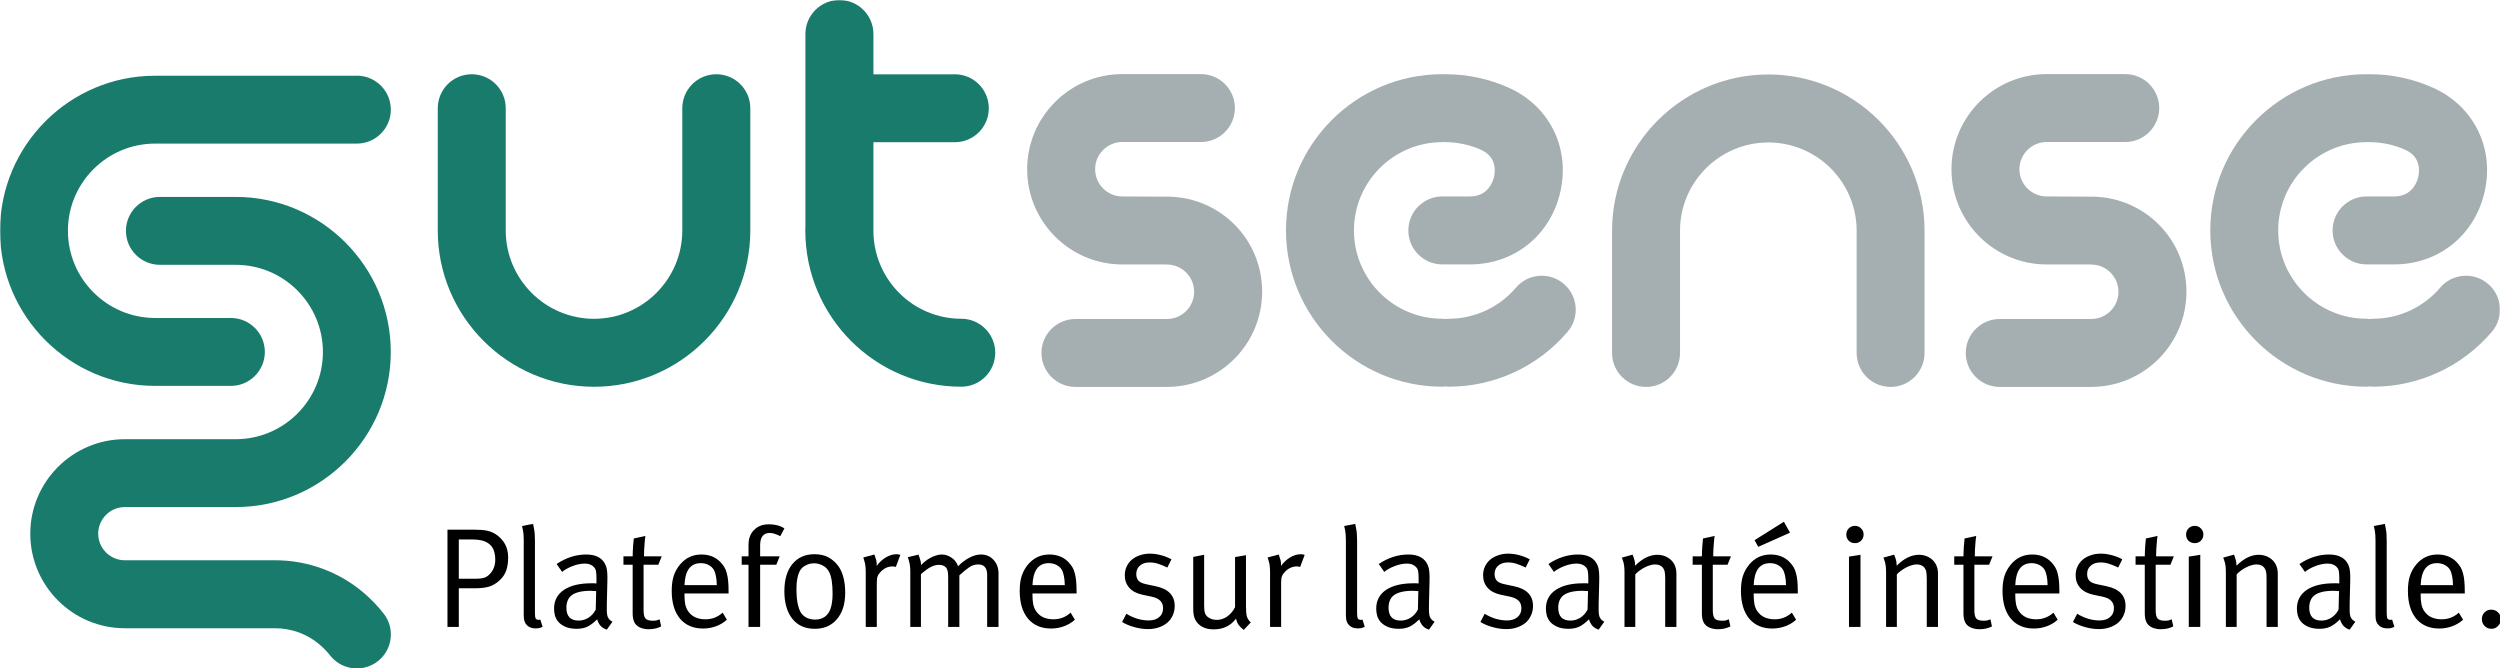 <svg width="1380" height="369" viewBox="0 0 1380 369" fill="none" xmlns="http://www.w3.org/2000/svg">
<g clip-path="url(#clip0_1300_1948)">
<mask id="mask0_1300_1948" style="mask-type:luminance" maskUnits="userSpaceOnUse" x="0" y="0" width="1380" height="369">
<path d="M1380 0H0V369H1380V0Z" fill="white"/>
</mask>
<g mask="url(#mask0_1300_1948)">
<path d="M976.118 41.097C928.561 41.097 889.855 79.798 889.855 127.35V194.831C889.855 205.204 898.256 213.575 908.63 213.575C919.004 213.575 927.377 205.175 927.377 194.831V127.35C927.377 100.488 949.252 78.643 976.118 78.643C1002.98 78.643 1024.86 100.488 1024.86 127.35V194.831C1024.86 205.204 1033.26 213.575 1043.61 213.575C1053.95 213.575 1062.35 205.175 1062.35 194.831V127.35C1062.35 79.798 1023.67 41.097 976.118 41.097Z" fill="#A5AFB1"/>
<path d="M836.773 158.807C827.498 169.688 813.967 175.945 799.675 175.945C799.055 175.945 798.491 176.058 797.899 176.114C797.307 176.058 796.743 175.945 796.123 175.945C769.257 175.945 747.382 154.1 747.382 127.209C747.382 100.319 769.229 78.474 796.123 78.474C796.376 78.474 796.63 78.417 796.884 78.389C797.138 78.389 797.363 78.474 797.645 78.474C804.552 78.474 811.233 79.883 817.463 82.673C826.061 86.507 825.412 94.23 824.764 97.359C824.2 99.952 821.607 108.437 811.345 108.437H796.151C785.805 108.437 777.404 116.836 777.404 127.209C777.404 137.582 785.805 145.954 796.151 145.954H811.345C836.125 145.954 856.281 129.577 861.468 105.167C866.598 81.151 855.04 58.348 832.77 48.398C821.691 43.437 809.88 40.956 797.645 40.956C797.391 40.956 797.138 41.013 796.884 41.041C796.63 41.041 796.376 40.956 796.123 40.956C748.566 40.956 709.86 79.629 709.86 127.209C709.86 174.79 748.537 213.462 796.123 213.462C796.715 213.462 797.307 213.35 797.899 213.293C798.491 213.35 799.055 213.462 799.675 213.462C824.961 213.462 848.895 202.413 865.33 183.133C872.039 175.24 871.109 163.402 863.216 156.693C855.322 149.956 843.482 150.915 836.773 158.807Z" fill="#A5AFB1"/>
<path d="M645.332 108.549C644.937 108.549 644.543 108.549 644.148 108.549L619.538 108.437C611.25 108.437 604.513 101.7 604.513 93.413C604.513 85.126 611.25 78.389 619.538 78.389H662.923C673.297 78.389 681.669 69.989 681.669 59.644C681.669 49.3 673.269 40.9 662.923 40.9H619.538C590.558 40.9 566.991 64.464 566.991 93.441C566.991 122.417 590.558 145.982 619.538 145.982H643.556C643.753 145.982 643.951 146.038 644.148 146.038C652.436 146.038 659.174 152.775 659.174 161.062C659.174 169.349 652.436 176.086 644.148 176.086H593.631C583.285 176.086 574.884 184.486 574.884 194.831C574.884 205.175 583.285 213.575 593.631 213.575H644.148C673.128 213.575 696.695 190.011 696.695 161.034C696.695 132.058 673.748 109.198 645.332 108.549Z" fill="#A5AFB1"/>
<path d="M395.397 40.984C385.023 40.984 376.623 49.384 376.623 59.757V127.237C376.623 154.1 354.775 175.973 327.91 175.973C301.044 175.973 279.169 154.128 279.169 127.237V59.757C279.169 49.384 270.768 40.984 260.394 40.984C250.02 40.984 241.647 49.384 241.647 59.757V127.237C241.647 174.789 280.353 213.491 327.91 213.491C375.467 213.491 414.172 174.789 414.172 127.237V59.757C414.172 49.384 405.771 40.984 395.426 40.984" fill="#197B6C"/>
<path d="M530.626 175.945C504.24 175.945 482.9 154.861 482.139 128.675C482.167 128.196 482.139 127.717 482.139 127.237V78.502H527.074C537.448 78.502 545.821 70.102 545.821 59.757C545.821 49.412 537.42 41.013 527.074 41.013H482.139V18.773C482.11 8.4 473.71 0 463.364 0C453.018 0 444.589 8.4 444.589 18.745V125.039C444.505 125.772 444.533 126.476 444.533 127.237C444.533 174.789 483.069 213.462 530.626 213.462C541 213.462 549.373 205.063 549.373 194.718C549.373 184.373 540.972 175.945 530.626 175.945Z" fill="#197B6C"/>
<path d="M196.994 41.802H85.614C38.423 41.802 0 80.193 0 127.407C0 174.62 38.423 213.011 85.614 213.011H127.448C137.794 213.011 146.195 204.612 146.195 194.267C146.195 183.922 137.794 175.522 127.448 175.522H85.614C59.087 175.522 37.493 153.931 37.493 127.378C37.493 100.826 59.087 79.263 85.614 79.263H196.994C207.34 79.263 215.74 70.863 215.74 60.518C215.74 50.173 207.34 41.774 196.994 41.774" fill="#197B6C"/>
</g>
<mask id="mask1_1300_1948" style="mask-type:luminance" maskUnits="userSpaceOnUse" x="0" y="0" width="1380" height="369">
<path d="M1380 0H0V369H1380V0Z" fill="white"/>
</mask>
<g mask="url(#mask1_1300_1948)">
<path d="M68.897 279.9H130.098C177.317 279.9 215.712 241.481 215.712 194.295C215.712 147.11 177.317 108.69 130.098 108.69H88.264C77.918 108.69 69.517 117.09 69.517 127.435C69.517 137.78 77.918 146.179 88.264 146.179H130.098C156.625 146.179 178.247 167.771 178.247 194.323C178.247 220.876 156.653 242.439 130.098 242.439H68.897C40.115 242.439 16.717 265.863 16.717 294.614C16.717 323.365 40.115 346.788 68.897 346.788H151.128C151.128 346.788 151.269 346.788 151.326 346.788C156.146 346.732 160.797 347.549 165.195 349.184C173.539 352.313 179.037 357.782 182.194 361.784C185.887 366.52 191.412 368.972 196.994 368.972C201.025 368.972 205.113 367.675 208.552 364.997C216.727 358.627 218.165 346.817 211.766 338.671C205.648 330.863 194.88 320.236 178.388 314.063C169.621 310.765 160.403 309.158 150.903 309.271C150.874 309.271 150.846 309.271 150.818 309.271H68.897C60.806 309.271 54.21 302.675 54.21 294.586C54.21 286.496 60.806 279.9 68.897 279.9Z" fill="#197B6C"/>
<path d="M1346.96 158.807C1337.69 169.688 1324.15 175.945 1309.86 175.945C1309.24 175.945 1308.68 176.058 1308.09 176.114C1307.49 176.058 1306.93 175.945 1306.31 175.945C1279.45 175.945 1257.57 154.1 1257.57 127.209C1257.57 100.319 1279.42 78.474 1306.31 78.474C1306.56 78.474 1306.82 78.417 1307.07 78.389C1307.33 78.389 1307.55 78.474 1307.83 78.474C1314.74 78.474 1321.42 79.883 1327.65 82.673C1336.25 86.507 1335.6 94.23 1334.95 97.359C1334.39 99.952 1331.79 108.437 1321.53 108.437H1306.34C1295.99 108.437 1287.59 116.836 1287.59 127.209C1287.59 137.582 1295.99 145.954 1306.34 145.954H1321.53C1346.31 145.954 1366.47 129.577 1371.66 105.167C1376.79 81.151 1365.23 58.348 1342.96 48.398C1331.88 43.437 1320.07 40.956 1307.83 40.956C1307.58 40.956 1307.33 41.013 1307.07 41.041C1306.82 41.041 1306.56 40.956 1306.31 40.956C1258.75 40.956 1220.08 79.629 1220.08 127.209C1220.08 174.79 1258.75 213.462 1306.31 213.462C1306.93 213.462 1307.49 213.35 1308.09 213.293C1308.68 213.35 1309.24 213.462 1309.86 213.462C1335.15 213.462 1359.08 202.413 1375.52 183.133C1382.23 175.24 1381.3 163.402 1373.4 156.693C1365.51 149.956 1353.67 150.915 1346.96 158.807Z" fill="#A5AFB1"/>
</g>
<mask id="mask2_1300_1948" style="mask-type:luminance" maskUnits="userSpaceOnUse" x="0" y="0" width="1380" height="369">
<path d="M1380 0H0V369H1380V0Z" fill="white"/>
</mask>
<g mask="url(#mask2_1300_1948)">
<path d="M1155.55 108.549C1155.15 108.549 1154.76 108.549 1154.36 108.549L1129.75 108.437C1121.47 108.437 1114.73 101.7 1114.73 93.413C1114.73 85.126 1121.47 78.389 1129.75 78.389H1173.14C1183.49 78.389 1191.89 69.989 1191.89 59.644C1191.89 49.3 1183.49 40.9 1173.14 40.9H1129.75C1100.78 40.9 1077.21 64.464 1077.21 93.441C1077.21 122.417 1100.78 145.982 1129.75 145.982H1153.77C1153.97 145.982 1154.17 146.038 1154.36 146.038C1162.65 146.038 1169.39 152.775 1169.39 161.062C1169.39 169.349 1162.65 176.086 1154.36 176.086H1103.85C1093.5 176.086 1085.1 184.486 1085.1 194.831C1085.1 205.175 1093.5 213.575 1103.85 213.575H1154.36C1183.34 213.575 1206.91 190.011 1206.91 161.034C1206.91 132.058 1183.96 109.198 1155.55 108.549Z" fill="#A5AFB1"/>
</g>
<path d="M280.504 307.727C280.504 310.492 280.139 312.919 279.408 315.007C278.677 317.042 277.425 318.868 275.65 320.486C273.824 322.104 271.893 323.226 269.858 323.852C267.822 324.426 265.422 324.713 262.656 324.713H253.262V346.084H247V292.384H261.873C264.796 292.384 267.118 292.566 268.84 292.932C270.562 293.297 272.154 293.949 273.615 294.889C278.208 297.915 280.504 302.195 280.504 307.727ZM273.38 308.979C273.38 305.065 272.337 302.221 270.249 300.447C269.153 299.507 267.822 298.829 266.257 298.411C264.691 297.994 262.63 297.785 260.073 297.785H253.262V319.469H262.265C264.561 319.469 266.309 319.26 267.509 318.842C268.71 318.373 269.753 317.616 270.641 316.572C272.467 314.537 273.38 312.006 273.38 308.979Z" fill="black"/>
<path d="M299.514 346.005C298.731 346.371 298.079 346.606 297.557 346.71C297.088 346.814 296.435 346.867 295.6 346.867C293.669 346.867 292.13 346.319 290.982 345.223C290.355 344.649 289.886 343.944 289.573 343.109C289.26 342.222 289.103 341.074 289.103 339.665V298.333C289.103 296.037 288.973 294.21 288.712 292.853C288.451 291.444 288.268 290.609 288.164 290.348L294.27 289.174C294.374 289.487 294.557 290.453 294.817 292.071C295.131 293.636 295.287 295.75 295.287 298.411V338.256C295.287 339.769 295.418 340.813 295.679 341.387C295.992 341.909 296.592 342.17 297.479 342.17C297.583 342.17 297.844 342.118 298.262 342.013L299.514 346.005Z" fill="black"/>
<path d="M334.959 347.571C333.602 347.154 332.454 346.449 331.514 345.458C330.627 344.414 330.001 343.213 329.636 341.857C327.757 343.735 325.956 345.092 324.234 345.927C322.564 346.71 320.607 347.101 318.363 347.101C315.963 347.101 313.953 346.762 312.336 346.084C310.718 345.405 309.413 344.544 308.422 343.501C307.482 342.457 306.804 341.283 306.386 339.978C306.021 338.621 305.838 337.29 305.838 335.986C305.838 331.55 307.639 328.105 311.24 325.653C314.841 323.2 319.929 321.974 326.504 321.974H327.679C328.096 321.974 328.618 322 329.244 322.052V319.312C329.244 317.59 329.166 316.311 329.009 315.476C328.905 314.589 328.566 313.832 327.992 313.206C327.365 312.476 326.635 311.954 325.8 311.641C324.965 311.275 323.947 311.093 322.747 311.093C321.651 311.093 320.503 311.223 319.303 311.484C318.102 311.745 316.928 312.11 315.78 312.58C314.684 312.997 313.64 313.493 312.649 314.067C311.709 314.589 310.927 315.137 310.3 315.711L307.247 311.327C312.466 307.831 317.92 306.083 323.608 306.083C329.14 306.083 332.741 308.118 334.411 312.189C334.828 313.232 335.089 314.485 335.193 315.946C335.298 317.407 335.324 319.025 335.272 320.799L334.959 333.637C334.906 335.203 334.906 336.508 334.959 337.551C335.011 338.595 335.141 339.482 335.35 340.213C335.611 340.891 335.95 341.465 336.368 341.935C336.785 342.405 337.359 342.822 338.09 343.187L334.959 347.571ZM329.088 326.279C328.67 326.227 328.148 326.201 327.522 326.201C326.948 326.148 326.452 326.122 326.035 326.122C323.582 326.122 321.494 326.331 319.772 326.749C318.05 327.166 316.667 327.766 315.623 328.549C314.58 329.332 313.823 330.323 313.353 331.524C312.884 332.672 312.649 333.976 312.649 335.438C312.649 340.187 314.893 342.561 319.381 342.561C321.364 342.561 323.217 342.013 324.939 340.917C326.661 339.769 327.966 338.282 328.853 336.455L329.088 326.279Z" fill="black"/>
<path d="M363.397 311.719H355.256V336.847C355.256 339.039 355.596 340.552 356.274 341.387C357.005 342.222 358.335 342.639 360.266 342.639C361.153 342.639 361.858 342.587 362.38 342.483C362.954 342.326 363.528 342.118 364.102 341.857L364.963 345.771C362.98 346.814 360.684 347.336 358.074 347.336C357.031 347.336 356.091 347.232 355.256 347.023C354.474 346.867 353.717 346.606 352.986 346.24C351.629 345.562 350.664 344.596 350.09 343.344C349.516 342.091 349.229 340.474 349.229 338.491V311.719H344.141V307.1H349.229C349.229 306.265 349.255 305.352 349.307 304.361C349.359 303.317 349.411 302.325 349.464 301.386C349.568 300.447 349.646 299.612 349.698 298.881C349.751 298.098 349.803 297.55 349.855 297.237L356.274 295.828C356.222 296.141 356.144 296.689 356.039 297.472C355.987 298.255 355.909 299.168 355.804 300.212C355.752 301.255 355.674 302.377 355.569 303.578C355.517 304.778 355.491 305.952 355.491 307.1H365.276L363.397 311.719Z" fill="black"/>
<path d="M377.835 327.61V328.549C377.835 330.376 377.965 331.993 378.226 333.402C378.487 334.811 378.957 336.038 379.635 337.082C380.731 338.752 382.114 339.978 383.784 340.761C385.506 341.491 387.359 341.857 389.342 341.857C393.047 341.857 396.23 340.63 398.892 338.177L401.24 342.091C399.518 343.657 397.509 344.857 395.213 345.692C392.969 346.527 390.594 346.945 388.089 346.945C382.662 346.945 378.409 345.118 375.33 341.465C372.303 337.76 370.789 332.672 370.789 326.201C370.789 322.913 371.155 320.147 371.885 317.903C372.616 315.607 373.816 313.467 375.486 311.484C378.565 307.883 382.453 306.083 387.15 306.083C391.481 306.083 395.004 307.492 397.718 310.31C398.553 311.197 399.257 312.11 399.831 313.05C400.405 313.989 400.849 315.085 401.162 316.337C401.527 317.59 401.788 319.051 401.945 320.721C402.101 322.391 402.18 324.4 402.18 326.749V327.61H377.835ZM395.682 322.991C395.63 320.852 395.448 319.103 395.134 317.746C394.874 316.39 394.456 315.241 393.882 314.302C393.204 313.258 392.238 312.423 390.986 311.797C389.733 311.171 388.35 310.858 386.837 310.858C381.148 310.858 378.148 314.902 377.835 322.991H395.682Z" fill="black"/>
<path d="M430.712 295.985C429.981 295.567 429.094 295.176 428.05 294.81C427.006 294.393 425.963 294.184 424.919 294.184C421.37 294.184 419.596 296.48 419.596 301.073V307.1H430.398L428.52 311.719H419.596V346.084H413.177V311.719H409.419V307.1H413.177V300.994C413.177 299.533 413.307 298.281 413.568 297.237C413.881 296.193 414.247 295.306 414.664 294.576C415.134 293.793 415.604 293.166 416.073 292.697C416.595 292.175 417.065 291.757 417.482 291.444C419.309 290.087 421.605 289.409 424.371 289.409C427.815 289.409 430.685 290.166 432.982 291.679L430.712 295.985Z" fill="black"/>
<path d="M466.552 327.218C466.552 330.454 466.135 333.324 465.3 335.829C464.465 338.282 463.29 340.343 461.777 342.013C460.316 343.683 458.568 344.962 456.532 345.849C454.497 346.684 452.253 347.101 449.8 347.101C444.425 347.101 440.276 345.249 437.354 341.544C434.431 337.838 432.97 332.776 432.97 326.357C432.97 319.99 434.431 315.007 437.354 311.406C440.328 307.753 444.399 305.926 449.565 305.926C452.853 305.926 455.567 306.578 457.707 307.883C459.846 309.188 461.594 310.806 462.951 312.736C464.152 314.511 465.039 316.572 465.613 318.921C466.239 321.269 466.552 324.035 466.552 327.218ZM459.585 327.688C459.585 322.313 458.985 318.399 457.785 315.946C456.95 314.224 455.75 312.971 454.184 312.189C452.671 311.354 451.105 310.936 449.487 310.936C447.765 310.936 446.173 311.327 444.712 312.11C443.251 312.841 442.181 313.858 441.503 315.163C440.876 316.363 440.407 317.772 440.094 319.39C439.78 321.008 439.624 322.991 439.624 325.34C439.624 328.105 439.833 330.637 440.25 332.933C440.72 335.177 441.32 336.899 442.051 338.099C442.781 339.299 443.851 340.265 445.26 340.996C446.721 341.674 448.287 342.013 449.957 342.013C451.992 342.013 453.74 341.517 455.202 340.526C456.663 339.482 457.733 338.021 458.411 336.142C458.829 334.942 459.116 333.716 459.272 332.463C459.481 331.211 459.585 329.619 459.585 327.688Z" fill="black"/>
<path d="M494.485 312.971C493.963 312.763 493.389 312.658 492.762 312.658C490.31 312.658 488.144 313.598 486.265 315.476C485.378 316.363 484.778 317.225 484.465 318.06C484.152 318.842 483.995 320.043 483.995 321.66V346.084H477.889V316.024C477.889 313.467 477.681 311.51 477.263 310.153C476.898 308.796 476.663 307.987 476.559 307.727L482.664 306.083C482.821 306.396 483.082 307.179 483.447 308.431C483.865 309.631 484.021 310.962 483.917 312.423C485.326 310.44 486.996 308.875 488.927 307.727C490.91 306.526 492.893 305.926 494.876 305.926C495.346 305.926 495.789 305.978 496.207 306.083C496.624 306.187 496.885 306.265 496.99 306.318L494.485 312.971Z" fill="black"/>
<path d="M544.914 346.084V317.277C544.914 313.467 543.244 311.562 539.904 311.562C538.13 311.562 536.46 312.11 534.894 313.206C533.381 314.25 531.607 315.711 529.571 317.59V346.084H523.387V318.373C523.387 317.172 523.309 316.181 523.152 315.398C522.996 314.615 522.709 313.937 522.291 313.363C521.404 312.319 520.073 311.797 518.299 311.797C516.785 311.797 515.246 312.215 513.68 313.05C512.167 313.832 510.393 315.137 508.357 316.964V346.084H502.486V315.868C502.486 313.363 502.278 311.432 501.86 310.075C501.495 308.666 501.234 307.831 501.077 307.57L507.027 306.161C507.183 306.474 507.444 307.231 507.809 308.431C508.227 309.579 508.436 310.753 508.436 311.954C509.062 311.223 509.819 310.519 510.706 309.84C511.593 309.11 512.532 308.483 513.524 307.961C514.568 307.387 515.611 306.944 516.655 306.631C517.751 306.265 518.795 306.083 519.786 306.083C521.717 306.083 523.518 306.657 525.188 307.805C526.91 308.901 528.136 310.492 528.867 312.58C530.745 310.597 532.807 309.031 535.051 307.883C537.295 306.683 539.408 306.083 541.392 306.083C544.314 306.083 546.662 307.074 548.437 309.057C550.263 310.988 551.177 313.519 551.177 316.65V346.084H544.914Z" fill="black"/>
<path d="M569.926 327.61V328.549C569.926 330.376 570.057 331.993 570.318 333.402C570.579 334.811 571.048 336.038 571.727 337.082C572.823 338.752 574.206 339.978 575.876 340.761C577.598 341.491 579.45 341.857 581.434 341.857C585.139 341.857 588.322 340.63 590.984 338.177L593.332 342.091C591.61 343.657 589.601 344.857 587.305 345.692C585.061 346.527 582.686 346.945 580.181 346.945C574.754 346.945 570.5 345.118 567.421 341.465C564.395 337.76 562.881 332.672 562.881 326.201C562.881 322.913 563.246 320.147 563.977 317.903C564.708 315.607 565.908 313.467 567.578 311.484C570.657 307.883 574.545 306.083 579.242 306.083C583.573 306.083 587.096 307.492 589.81 310.31C590.645 311.197 591.349 312.11 591.923 313.05C592.497 313.989 592.941 315.085 593.254 316.337C593.619 317.59 593.88 319.051 594.037 320.721C594.193 322.391 594.271 324.4 594.271 326.749V327.61H569.926ZM587.774 322.991C587.722 320.852 587.539 319.103 587.226 317.746C586.965 316.39 586.548 315.241 585.974 314.302C585.295 313.258 584.33 312.423 583.077 311.797C581.825 311.171 580.442 310.858 578.929 310.858C573.24 310.858 570.24 314.902 569.926 322.991H587.774Z" fill="black"/>
<path d="M648.438 334.498C648.438 336.377 648.072 338.099 647.342 339.665C646.663 341.23 645.672 342.587 644.367 343.735C643.062 344.831 641.497 345.692 639.67 346.319C637.896 346.945 635.913 347.258 633.721 347.258C631.216 347.258 628.685 346.893 626.128 346.162C623.623 345.484 621.379 344.544 619.396 343.344L621.744 338.804C625.762 341.256 629.885 342.483 634.112 342.483C636.513 342.483 638.418 341.883 639.827 340.682C641.288 339.482 642.019 337.838 642.019 335.751C642.019 333.976 641.497 332.594 640.453 331.602C639.461 330.558 637.844 329.802 635.6 329.332L630.746 328.314C627.511 327.636 625.058 326.357 623.388 324.478C621.718 322.6 620.883 320.304 620.883 317.59C620.883 315.815 621.222 314.198 621.901 312.736C622.579 311.275 623.518 310.023 624.719 308.979C625.971 307.935 627.432 307.126 629.102 306.552C630.825 305.926 632.703 305.613 634.739 305.613C636.774 305.613 638.835 305.9 640.923 306.474C643.062 307.048 644.967 307.805 646.637 308.744L644.367 313.284C642.645 312.449 641.001 311.771 639.435 311.249C637.922 310.727 636.304 310.466 634.582 310.466C632.338 310.466 630.538 311.067 629.181 312.267C627.876 313.415 627.224 314.954 627.224 316.885C627.224 318.399 627.641 319.625 628.476 320.564C629.311 321.452 630.772 322.104 632.86 322.521L638.026 323.617C644.967 325.079 648.438 328.706 648.438 334.498Z" fill="black"/>
<path d="M686.526 347.728C685.221 346.684 684.256 345.718 683.629 344.831C683.003 343.892 682.559 342.77 682.299 341.465C679.324 345.431 675.201 347.415 669.93 347.415C667.425 347.415 665.286 346.919 663.511 345.927C661.789 344.936 660.511 343.579 659.676 341.857C659.31 341.126 659.049 340.265 658.893 339.273C658.736 338.282 658.658 337.212 658.658 336.064V307.413L664.686 306.239V334.263C664.686 336.09 664.842 337.499 665.155 338.491C665.521 339.43 666.147 340.213 667.034 340.839C667.66 341.256 668.391 341.596 669.226 341.857C670.061 342.065 670.922 342.17 671.809 342.17C673.74 342.17 675.619 341.544 677.445 340.291C679.272 338.986 680.707 337.264 681.751 335.125V307.492L687.778 306.474V334.89C687.778 337.342 687.961 339.195 688.326 340.448C688.744 341.648 689.448 342.692 690.44 343.579L686.526 347.728Z" fill="black"/>
<path d="M717.671 312.971C717.149 312.763 716.575 312.658 715.949 312.658C713.496 312.658 711.331 313.598 709.452 315.476C708.565 316.363 707.965 317.225 707.652 318.06C707.338 318.842 707.182 320.043 707.182 321.66V346.084H701.076V316.024C701.076 313.467 700.867 311.51 700.45 310.153C700.084 308.796 699.85 307.987 699.745 307.727L705.851 306.083C706.008 306.396 706.269 307.179 706.634 308.431C707.051 309.631 707.208 310.962 707.104 312.423C708.513 310.44 710.183 308.875 712.113 307.727C714.097 306.526 716.08 305.926 718.063 305.926C718.532 305.926 718.976 305.978 719.394 306.083C719.811 306.187 720.072 306.265 720.176 306.318L717.671 312.971Z" fill="black"/>
<path d="M753.343 346.005C752.56 346.371 751.907 346.606 751.386 346.71C750.916 346.814 750.264 346.867 749.429 346.867C747.498 346.867 745.958 346.319 744.81 345.223C744.184 344.649 743.714 343.944 743.401 343.109C743.088 342.222 742.931 341.074 742.931 339.665V298.333C742.931 296.037 742.801 294.21 742.54 292.853C742.279 291.444 742.096 290.609 741.992 290.348L748.098 289.174C748.202 289.487 748.385 290.453 748.646 292.071C748.959 293.636 749.115 295.75 749.115 298.411V338.256C749.115 339.769 749.246 340.813 749.507 341.387C749.82 341.909 750.42 342.17 751.307 342.17C751.412 342.17 751.673 342.118 752.09 342.013L753.343 346.005Z" fill="black"/>
<path d="M788.787 347.571C787.43 347.154 786.282 346.449 785.343 345.458C784.455 344.414 783.829 343.213 783.464 341.857C781.585 343.735 779.785 345.092 778.062 345.927C776.393 346.71 774.435 347.101 772.191 347.101C769.791 347.101 767.782 346.762 766.164 346.084C764.546 345.405 763.242 344.544 762.25 343.501C761.311 342.457 760.632 341.283 760.215 339.978C759.849 338.621 759.667 337.29 759.667 335.986C759.667 331.55 761.467 328.105 765.068 325.653C768.669 323.2 773.757 321.974 780.333 321.974H781.507C781.924 321.974 782.446 322 783.072 322.052V319.312C783.072 317.59 782.994 316.311 782.838 315.476C782.733 314.589 782.394 313.832 781.82 313.206C781.194 312.476 780.463 311.954 779.628 311.641C778.793 311.275 777.776 311.093 776.575 311.093C775.479 311.093 774.331 311.223 773.131 311.484C771.931 311.745 770.756 312.11 769.608 312.58C768.512 312.997 767.469 313.493 766.477 314.067C765.538 314.589 764.755 315.137 764.129 315.711L761.076 311.327C766.294 307.831 771.748 306.083 777.436 306.083C782.968 306.083 786.569 308.118 788.239 312.189C788.656 313.232 788.917 314.485 789.022 315.946C789.126 317.407 789.152 319.025 789.1 320.799L788.787 333.637C788.735 335.203 788.735 336.508 788.787 337.551C788.839 338.595 788.97 339.482 789.178 340.213C789.439 340.891 789.778 341.465 790.196 341.935C790.613 342.405 791.187 342.822 791.918 343.187L788.787 347.571ZM782.916 326.279C782.498 326.227 781.977 326.201 781.35 326.201C780.776 326.148 780.28 326.122 779.863 326.122C777.41 326.122 775.323 326.331 773.601 326.749C771.878 327.166 770.495 327.766 769.452 328.549C768.408 329.332 767.651 330.323 767.182 331.524C766.712 332.672 766.477 333.976 766.477 335.438C766.477 340.187 768.721 342.561 773.209 342.561C775.192 342.561 777.045 342.013 778.767 340.917C780.489 339.769 781.794 338.282 782.681 336.455L782.916 326.279Z" fill="black"/>
<path d="M846.226 334.498C846.226 336.377 845.861 338.099 845.13 339.665C844.452 341.23 843.46 342.587 842.156 343.735C840.851 344.831 839.285 345.692 837.459 346.319C835.684 346.945 833.701 347.258 831.509 347.258C829.004 347.258 826.473 346.893 823.916 346.162C821.411 345.484 819.167 344.544 817.184 343.344L819.533 338.804C823.551 341.256 827.674 342.483 831.901 342.483C834.301 342.483 836.206 341.883 837.615 340.682C839.076 339.482 839.807 337.838 839.807 335.751C839.807 333.976 839.285 332.594 838.242 331.602C837.25 330.558 835.632 329.802 833.388 329.332L828.535 328.314C825.299 327.636 822.846 326.357 821.176 324.478C819.506 322.6 818.672 320.304 818.672 317.59C818.672 315.815 819.011 314.198 819.689 312.736C820.368 311.275 821.307 310.023 822.507 308.979C823.76 307.935 825.221 307.126 826.891 306.552C828.613 305.926 830.492 305.613 832.527 305.613C834.562 305.613 836.624 305.9 838.711 306.474C840.851 307.048 842.756 307.805 844.426 308.744L842.156 313.284C840.433 312.449 838.789 311.771 837.224 311.249C835.71 310.727 834.093 310.466 832.37 310.466C830.126 310.466 828.326 311.067 826.969 312.267C825.664 313.415 825.012 314.954 825.012 316.885C825.012 318.399 825.43 319.625 826.265 320.564C827.1 321.452 828.561 322.104 830.648 322.521L835.815 323.617C842.756 325.079 846.226 328.706 846.226 334.498Z" fill="black"/>
<path d="M882.454 347.571C881.097 347.154 879.949 346.449 879.009 345.458C878.122 344.414 877.496 343.213 877.131 341.857C875.252 343.735 873.452 345.092 871.729 345.927C870.059 346.71 868.102 347.101 865.858 347.101C863.458 347.101 861.449 346.762 859.831 346.084C858.213 345.405 856.908 344.544 855.917 343.501C854.978 342.457 854.299 341.283 853.882 339.978C853.516 338.621 853.334 337.29 853.334 335.986C853.334 331.55 855.134 328.105 858.735 325.653C862.336 323.2 867.424 321.974 874 321.974H875.174C875.591 321.974 876.113 322 876.739 322.052V319.312C876.739 317.59 876.661 316.311 876.505 315.476C876.4 314.589 876.061 313.832 875.487 313.206C874.861 312.476 874.13 311.954 873.295 311.641C872.46 311.275 871.442 311.093 870.242 311.093C869.146 311.093 867.998 311.223 866.798 311.484C865.597 311.745 864.423 312.11 863.275 312.58C862.179 312.997 861.136 313.493 860.144 314.067C859.205 314.589 858.422 315.137 857.796 315.711L854.743 311.327C859.961 307.831 865.415 306.083 871.103 306.083C876.635 306.083 880.236 308.118 881.906 312.189C882.323 313.232 882.584 314.485 882.689 315.946C882.793 317.407 882.819 319.025 882.767 320.799L882.454 333.637C882.402 335.203 882.402 336.508 882.454 337.551C882.506 338.595 882.636 339.482 882.845 340.213C883.106 340.891 883.445 341.465 883.863 341.935C884.28 342.405 884.854 342.822 885.585 343.187L882.454 347.571ZM876.583 326.279C876.165 326.227 875.643 326.201 875.017 326.201C874.443 326.148 873.947 326.122 873.53 326.122C871.077 326.122 868.99 326.331 867.267 326.749C865.545 327.166 864.162 327.766 863.119 328.549C862.075 329.332 861.318 330.323 860.849 331.524C860.379 332.672 860.144 333.976 860.144 335.438C860.144 340.187 862.388 342.561 866.876 342.561C868.859 342.561 870.712 342.013 872.434 340.917C874.156 339.769 875.461 338.282 876.348 336.455L876.583 326.279Z" fill="black"/>
<path d="M919.19 346.084V319.703C919.19 318.66 919.164 317.799 919.112 317.12C919.06 316.442 918.982 315.868 918.877 315.398C918.773 314.928 918.616 314.537 918.408 314.224C918.251 313.858 918.042 313.519 917.781 313.206C916.842 312.11 915.407 311.562 913.476 311.562C912.693 311.562 911.806 311.719 910.814 312.032C909.875 312.293 908.91 312.684 907.918 313.206C906.979 313.676 906.039 314.25 905.1 314.928C904.161 315.607 903.352 316.311 902.673 317.042V346.084H896.724V316.024C896.724 313.519 896.515 311.588 896.098 310.232C895.68 308.875 895.393 308.066 895.237 307.805L901.186 306.161C901.343 306.422 901.603 307.153 901.969 308.353C902.386 309.553 902.595 310.858 902.595 312.267C906.613 308.248 910.71 306.239 914.885 306.239C917.025 306.239 918.956 306.761 920.678 307.805C922.4 308.849 923.652 310.232 924.435 311.954C925.061 313.363 925.374 314.876 925.374 316.494V346.084H919.19Z" fill="black"/>
<path d="M953.607 311.719H945.466V336.847C945.466 339.039 945.805 340.552 946.484 341.387C947.214 342.222 948.545 342.639 950.476 342.639C951.363 342.639 952.068 342.587 952.59 342.483C953.164 342.326 953.738 342.118 954.312 341.857L955.173 345.771C953.19 346.814 950.894 347.336 948.284 347.336C947.24 347.336 946.301 347.232 945.466 347.023C944.683 346.867 943.927 346.606 943.196 346.24C941.839 345.562 940.874 344.596 940.3 343.344C939.726 342.091 939.439 340.474 939.439 338.491V311.719H934.35V307.1H939.439C939.439 306.265 939.465 305.352 939.517 304.361C939.569 303.317 939.621 302.325 939.673 301.386C939.778 300.447 939.856 299.612 939.908 298.881C939.96 298.098 940.013 297.55 940.065 297.237L946.484 295.828C946.432 296.141 946.353 296.689 946.249 297.472C946.197 298.255 946.118 299.168 946.014 300.212C945.962 301.255 945.884 302.377 945.779 303.578C945.727 304.778 945.701 305.952 945.701 307.1H955.486L953.607 311.719Z" fill="black"/>
<path d="M968.044 327.61V328.549C968.044 330.376 968.175 331.993 968.436 333.402C968.697 334.811 969.166 336.038 969.845 337.082C970.941 338.752 972.324 339.978 973.994 340.761C975.716 341.491 977.568 341.857 979.552 341.857C983.257 341.857 986.44 340.63 989.102 338.177L991.45 342.091C989.728 343.657 987.719 344.857 985.423 345.692C983.179 346.527 980.804 346.945 978.299 346.945C972.872 346.945 968.618 345.118 965.539 341.465C962.513 337.76 960.999 332.672 960.999 326.201C960.999 322.913 961.365 320.147 962.095 317.903C962.826 315.607 964.026 313.467 965.696 311.484C968.775 307.883 972.663 306.083 977.36 306.083C981.691 306.083 985.214 307.492 987.927 310.31C988.762 311.197 989.467 312.11 990.041 313.05C990.615 313.989 991.059 315.085 991.372 316.337C991.737 317.59 991.998 319.051 992.155 320.721C992.311 322.391 992.389 324.4 992.389 326.749V327.61H968.044ZM985.892 322.991C985.84 320.852 985.657 319.103 985.344 317.746C985.083 316.39 984.666 315.241 984.092 314.302C983.413 313.258 982.448 312.423 981.195 311.797C979.943 311.171 978.56 310.858 977.047 310.858C971.358 310.858 968.357 314.902 968.044 322.991H985.892ZM970.549 301.856L968.514 298.176L984.718 288L988.084 294.028L970.549 301.856Z" fill="black"/>
<path d="M1020.64 346.084V307.257L1026.99 306.239V346.084H1020.64ZM1028.71 295.045C1028.71 296.402 1028.24 297.55 1027.3 298.49C1026.41 299.377 1025.29 299.82 1023.93 299.82C1022.58 299.82 1021.43 299.377 1020.49 298.49C1019.6 297.55 1019.16 296.428 1019.16 295.123C1019.16 293.767 1019.6 292.619 1020.49 291.679C1021.43 290.74 1022.58 290.27 1023.93 290.27C1025.29 290.27 1026.41 290.74 1027.3 291.679C1028.24 292.566 1028.71 293.688 1028.71 295.045Z" fill="black"/>
<path d="M1063.58 346.084V319.703C1063.58 318.66 1063.55 317.799 1063.5 317.12C1063.45 316.442 1063.37 315.868 1063.27 315.398C1063.16 314.928 1063.01 314.537 1062.8 314.224C1062.64 313.858 1062.43 313.519 1062.17 313.206C1061.23 312.11 1059.8 311.562 1057.87 311.562C1057.08 311.562 1056.2 311.719 1055.2 312.032C1054.26 312.293 1053.3 312.684 1052.31 313.206C1051.37 313.676 1050.43 314.25 1049.49 314.928C1048.55 315.607 1047.74 316.311 1047.06 317.042V346.084H1041.11V316.024C1041.11 313.519 1040.91 311.588 1040.49 310.232C1040.07 308.875 1039.78 308.066 1039.63 307.805L1045.58 306.161C1045.73 306.422 1045.99 307.153 1046.36 308.353C1046.78 309.553 1046.98 310.858 1046.98 312.267C1051 308.248 1055.1 306.239 1059.27 306.239C1061.41 306.239 1063.35 306.761 1065.07 307.805C1066.79 308.849 1068.04 310.232 1068.83 311.954C1069.45 313.363 1069.76 314.876 1069.76 316.494V346.084H1063.58Z" fill="black"/>
<path d="M1098 311.719H1089.86V336.847C1089.86 339.039 1090.2 340.552 1090.87 341.387C1091.6 342.222 1092.94 342.639 1094.87 342.639C1095.75 342.639 1096.46 342.587 1096.98 342.483C1097.55 342.326 1098.13 342.118 1098.7 341.857L1099.56 345.771C1097.58 346.814 1095.28 347.336 1092.67 347.336C1091.63 347.336 1090.69 347.232 1089.86 347.023C1089.07 346.867 1088.32 346.606 1087.59 346.24C1086.23 345.562 1085.26 344.596 1084.69 343.344C1084.12 342.091 1083.83 340.474 1083.83 338.491V311.719H1078.74V307.1H1083.83C1083.83 306.265 1083.85 305.352 1083.91 304.361C1083.96 303.317 1084.01 302.325 1084.06 301.386C1084.17 300.447 1084.25 299.612 1084.3 298.881C1084.35 298.098 1084.4 297.55 1084.45 297.237L1090.87 295.828C1090.82 296.141 1090.74 296.689 1090.64 297.472C1090.59 298.255 1090.51 299.168 1090.4 300.212C1090.35 301.255 1090.27 302.377 1090.17 303.578C1090.12 304.778 1090.09 305.952 1090.09 307.1H1099.88L1098 311.719Z" fill="black"/>
<path d="M1112.43 327.61V328.549C1112.43 330.376 1112.56 331.993 1112.83 333.402C1113.09 334.811 1113.56 336.038 1114.23 337.082C1115.33 338.752 1116.71 339.978 1118.38 340.761C1120.11 341.491 1121.96 341.857 1123.94 341.857C1127.65 341.857 1130.83 340.63 1133.49 338.177L1135.84 342.091C1134.12 343.657 1132.11 344.857 1129.81 345.692C1127.57 346.527 1125.19 346.945 1122.69 346.945C1117.26 346.945 1113.01 345.118 1109.93 341.465C1106.9 337.76 1105.39 332.672 1105.39 326.201C1105.39 322.913 1105.75 320.147 1106.48 317.903C1107.22 315.607 1108.42 313.467 1110.09 311.484C1113.16 307.883 1117.05 306.083 1121.75 306.083C1126.08 306.083 1129.6 307.492 1132.32 310.31C1133.15 311.197 1133.86 312.11 1134.43 313.05C1135.01 313.989 1135.45 315.085 1135.76 316.337C1136.13 317.59 1136.39 319.051 1136.54 320.721C1136.7 322.391 1136.78 324.4 1136.78 326.749V327.61H1112.43ZM1130.28 322.991C1130.23 320.852 1130.05 319.103 1129.73 317.746C1129.47 316.39 1129.06 315.241 1128.48 314.302C1127.8 313.258 1126.84 312.423 1125.59 311.797C1124.33 311.171 1122.95 310.858 1121.44 310.858C1115.75 310.858 1112.75 314.902 1112.43 322.991H1130.28Z" fill="black"/>
<path d="M1173.3 334.498C1173.3 336.377 1172.94 338.099 1172.21 339.665C1171.53 341.23 1170.54 342.587 1169.23 343.735C1167.93 344.831 1166.36 345.692 1164.54 346.319C1162.76 346.945 1160.78 347.258 1158.59 347.258C1156.08 347.258 1153.55 346.893 1151 346.162C1148.49 345.484 1146.25 344.544 1144.26 343.344L1146.61 338.804C1150.63 341.256 1154.75 342.483 1158.98 342.483C1161.38 342.483 1163.29 341.883 1164.69 340.682C1166.16 339.482 1166.89 337.838 1166.89 335.751C1166.89 333.976 1166.36 332.594 1165.32 331.602C1164.33 330.558 1162.71 329.802 1160.47 329.332L1155.61 328.314C1152.38 327.636 1149.93 326.357 1148.26 324.478C1146.59 322.6 1145.75 320.304 1145.75 317.59C1145.75 315.815 1146.09 314.198 1146.77 312.736C1147.45 311.275 1148.39 310.023 1149.59 308.979C1150.84 307.935 1152.3 307.126 1153.97 306.552C1155.69 305.926 1157.57 305.613 1159.61 305.613C1161.64 305.613 1163.7 305.9 1165.79 306.474C1167.93 307.048 1169.83 307.805 1171.5 308.744L1169.23 313.284C1167.51 312.449 1165.87 311.771 1164.3 311.249C1162.79 310.727 1161.17 310.466 1159.45 310.466C1157.21 310.466 1155.4 311.067 1154.05 312.267C1152.74 313.415 1152.09 314.954 1152.09 316.885C1152.09 318.399 1152.51 319.625 1153.34 320.564C1154.18 321.452 1155.64 322.104 1157.73 322.521L1162.89 323.617C1169.83 325.079 1173.3 328.706 1173.3 334.498Z" fill="black"/>
<path d="M1198.09 311.719H1189.94V336.847C1189.94 339.039 1190.28 340.552 1190.96 341.387C1191.69 342.222 1193.02 342.639 1194.95 342.639C1195.84 342.639 1196.55 342.587 1197.07 342.483C1197.64 342.326 1198.22 342.118 1198.79 341.857L1199.65 345.771C1197.67 346.814 1195.37 347.336 1192.76 347.336C1191.72 347.336 1190.78 347.232 1189.94 347.023C1189.16 346.867 1188.4 346.606 1187.67 346.24C1186.32 345.562 1185.35 344.596 1184.78 343.344C1184.2 342.091 1183.92 340.474 1183.92 338.491V311.719H1178.83V307.1H1183.92C1183.92 306.265 1183.94 305.352 1184 304.361C1184.05 303.317 1184.1 302.325 1184.15 301.386C1184.26 300.447 1184.33 299.612 1184.39 298.881C1184.44 298.098 1184.49 297.55 1184.54 297.237L1190.96 295.828C1190.91 296.141 1190.83 296.689 1190.73 297.472C1190.67 298.255 1190.6 299.168 1190.49 300.212C1190.44 301.255 1190.36 302.377 1190.26 303.578C1190.21 304.778 1190.18 305.952 1190.18 307.1H1199.96L1198.09 311.719Z" fill="black"/>
<path d="M1208.21 346.084V307.257L1214.55 306.239V346.084H1208.21ZM1216.27 295.045C1216.27 296.402 1215.8 297.55 1214.86 298.49C1213.97 299.377 1212.85 299.82 1211.5 299.82C1210.14 299.82 1208.99 299.377 1208.05 298.49C1207.16 297.55 1206.72 296.428 1206.72 295.123C1206.72 293.767 1207.16 292.619 1208.05 291.679C1208.99 290.74 1210.14 290.27 1211.5 290.27C1212.85 290.27 1213.97 290.74 1214.86 291.679C1215.8 292.566 1216.27 293.688 1216.27 295.045Z" fill="black"/>
<path d="M1251.14 346.084V319.703C1251.14 318.66 1251.12 317.799 1251.07 317.12C1251.01 316.442 1250.93 315.868 1250.83 315.398C1250.73 314.928 1250.57 314.537 1250.36 314.224C1250.2 313.858 1250 313.519 1249.73 313.206C1248.8 312.11 1247.36 311.562 1245.43 311.562C1244.65 311.562 1243.76 311.719 1242.77 312.032C1241.83 312.293 1240.86 312.684 1239.87 313.206C1238.93 313.676 1237.99 314.25 1237.05 314.928C1236.11 315.607 1235.3 316.311 1234.63 317.042V346.084H1228.68V316.024C1228.68 313.519 1228.47 311.588 1228.05 310.232C1227.63 308.875 1227.35 308.066 1227.19 307.805L1233.14 306.161C1233.3 306.422 1233.56 307.153 1233.92 308.353C1234.34 309.553 1234.55 310.858 1234.55 312.267C1238.57 308.248 1242.66 306.239 1246.84 306.239C1248.98 306.239 1250.91 306.761 1252.63 307.805C1254.35 308.849 1255.61 310.232 1256.39 311.954C1257.01 313.363 1257.33 314.876 1257.33 316.494V346.084H1251.14Z" fill="black"/>
<path d="M1297.01 347.571C1295.65 347.154 1294.5 346.449 1293.56 345.458C1292.68 344.414 1292.05 343.213 1291.68 341.857C1289.81 343.735 1288.01 345.092 1286.28 345.927C1284.61 346.71 1282.66 347.101 1280.41 347.101C1278.01 347.101 1276 346.762 1274.38 346.084C1272.77 345.405 1271.46 344.544 1270.47 343.501C1269.53 342.457 1268.85 341.283 1268.44 339.978C1268.07 338.621 1267.89 337.29 1267.89 335.986C1267.89 331.55 1269.69 328.105 1273.29 325.653C1276.89 323.2 1281.98 321.974 1288.55 321.974H1289.73C1290.15 321.974 1290.67 322 1291.29 322.052V319.312C1291.29 317.59 1291.21 316.311 1291.06 315.476C1290.95 314.589 1290.61 313.832 1290.04 313.206C1289.41 312.476 1288.68 311.954 1287.85 311.641C1287.01 311.275 1286 311.093 1284.8 311.093C1283.7 311.093 1282.55 311.223 1281.35 311.484C1280.15 311.745 1278.98 312.11 1277.83 312.58C1276.73 312.997 1275.69 313.493 1274.7 314.067C1273.76 314.589 1272.98 315.137 1272.35 315.711L1269.3 311.327C1274.52 307.831 1279.97 306.083 1285.66 306.083C1291.19 306.083 1294.79 308.118 1296.46 312.189C1296.88 313.232 1297.14 314.485 1297.24 315.946C1297.35 317.407 1297.37 319.025 1297.32 320.799L1297.01 333.637C1296.96 335.203 1296.96 336.508 1297.01 337.551C1297.06 338.595 1297.19 339.482 1297.4 340.213C1297.66 340.891 1298 341.465 1298.42 341.935C1298.83 342.405 1299.41 342.822 1300.14 343.187L1297.01 347.571ZM1291.14 326.279C1290.72 326.227 1290.2 326.201 1289.57 326.201C1289 326.148 1288.5 326.122 1288.08 326.122C1285.63 326.122 1283.54 326.331 1281.82 326.749C1280.1 327.166 1278.72 327.766 1277.67 328.549C1276.63 329.332 1275.87 330.323 1275.4 331.524C1274.93 332.672 1274.7 333.976 1274.7 335.438C1274.7 340.187 1276.94 342.561 1281.43 342.561C1283.41 342.561 1285.27 342.013 1286.99 340.917C1288.71 339.769 1290.01 338.282 1290.9 336.455L1291.14 326.279Z" fill="black"/>
<path d="M1321.69 346.005C1320.91 346.371 1320.25 346.606 1319.73 346.71C1319.26 346.814 1318.61 346.867 1317.77 346.867C1315.84 346.867 1314.3 346.319 1313.16 345.223C1312.53 344.649 1312.06 343.944 1311.75 343.109C1311.43 342.222 1311.28 341.074 1311.28 339.665V298.333C1311.28 296.037 1311.15 294.21 1310.89 292.853C1310.63 291.444 1310.44 290.609 1310.34 290.348L1316.44 289.174C1316.55 289.487 1316.73 290.453 1316.99 292.071C1317.31 293.636 1317.46 295.75 1317.46 298.411V338.256C1317.46 339.769 1317.59 340.813 1317.85 341.387C1318.17 341.909 1318.77 342.17 1319.65 342.17C1319.76 342.17 1320.02 342.118 1320.44 342.013L1321.69 346.005Z" fill="black"/>
<path d="M1336.21 327.61V328.549C1336.21 330.376 1336.34 331.993 1336.61 333.402C1336.87 334.811 1337.34 336.038 1338.01 337.082C1339.11 338.752 1340.49 339.978 1342.16 340.761C1343.89 341.491 1345.74 341.857 1347.72 341.857C1351.43 341.857 1354.61 340.63 1357.27 338.177L1359.62 342.091C1357.9 343.657 1355.89 344.857 1353.59 345.692C1351.35 346.527 1348.97 346.945 1346.47 346.945C1341.04 346.945 1336.79 345.118 1333.71 341.465C1330.68 337.76 1329.17 332.672 1329.17 326.201C1329.17 322.913 1329.53 320.147 1330.27 317.903C1331 315.607 1332.2 313.467 1333.87 311.484C1336.94 307.883 1340.83 306.083 1345.53 306.083C1349.86 306.083 1353.38 307.492 1356.1 310.31C1356.93 311.197 1357.64 312.11 1358.21 313.05C1358.79 313.989 1359.23 315.085 1359.54 316.337C1359.91 317.59 1360.17 319.051 1360.32 320.721C1360.48 322.391 1360.56 324.4 1360.56 326.749V327.61H1336.21ZM1354.06 322.991C1354.01 320.852 1353.83 319.103 1353.51 317.746C1353.25 316.39 1352.84 315.241 1352.26 314.302C1351.58 313.258 1350.62 312.423 1349.37 311.797C1348.11 311.171 1346.73 310.858 1345.22 310.858C1339.53 310.858 1336.53 314.902 1336.21 322.991H1354.06Z" fill="black"/>
<path d="M1380.48 341.7C1380.48 343.213 1379.96 344.492 1378.91 345.536C1377.92 346.58 1376.72 347.101 1375.31 347.101C1373.8 347.101 1372.52 346.58 1371.48 345.536C1370.49 344.492 1369.99 343.213 1369.99 341.7C1369.99 340.239 1370.49 339.012 1371.48 338.021C1372.47 337.029 1373.7 336.534 1375.16 336.534C1376.67 336.534 1377.92 337.029 1378.91 338.021C1379.96 339.012 1380.48 340.239 1380.48 341.7Z" fill="black"/>
</g>
<defs>
<clipPath id="clip0_1300_1948">
<rect width="1380" height="369" fill="white"/>
</clipPath>
</defs>
</svg>
